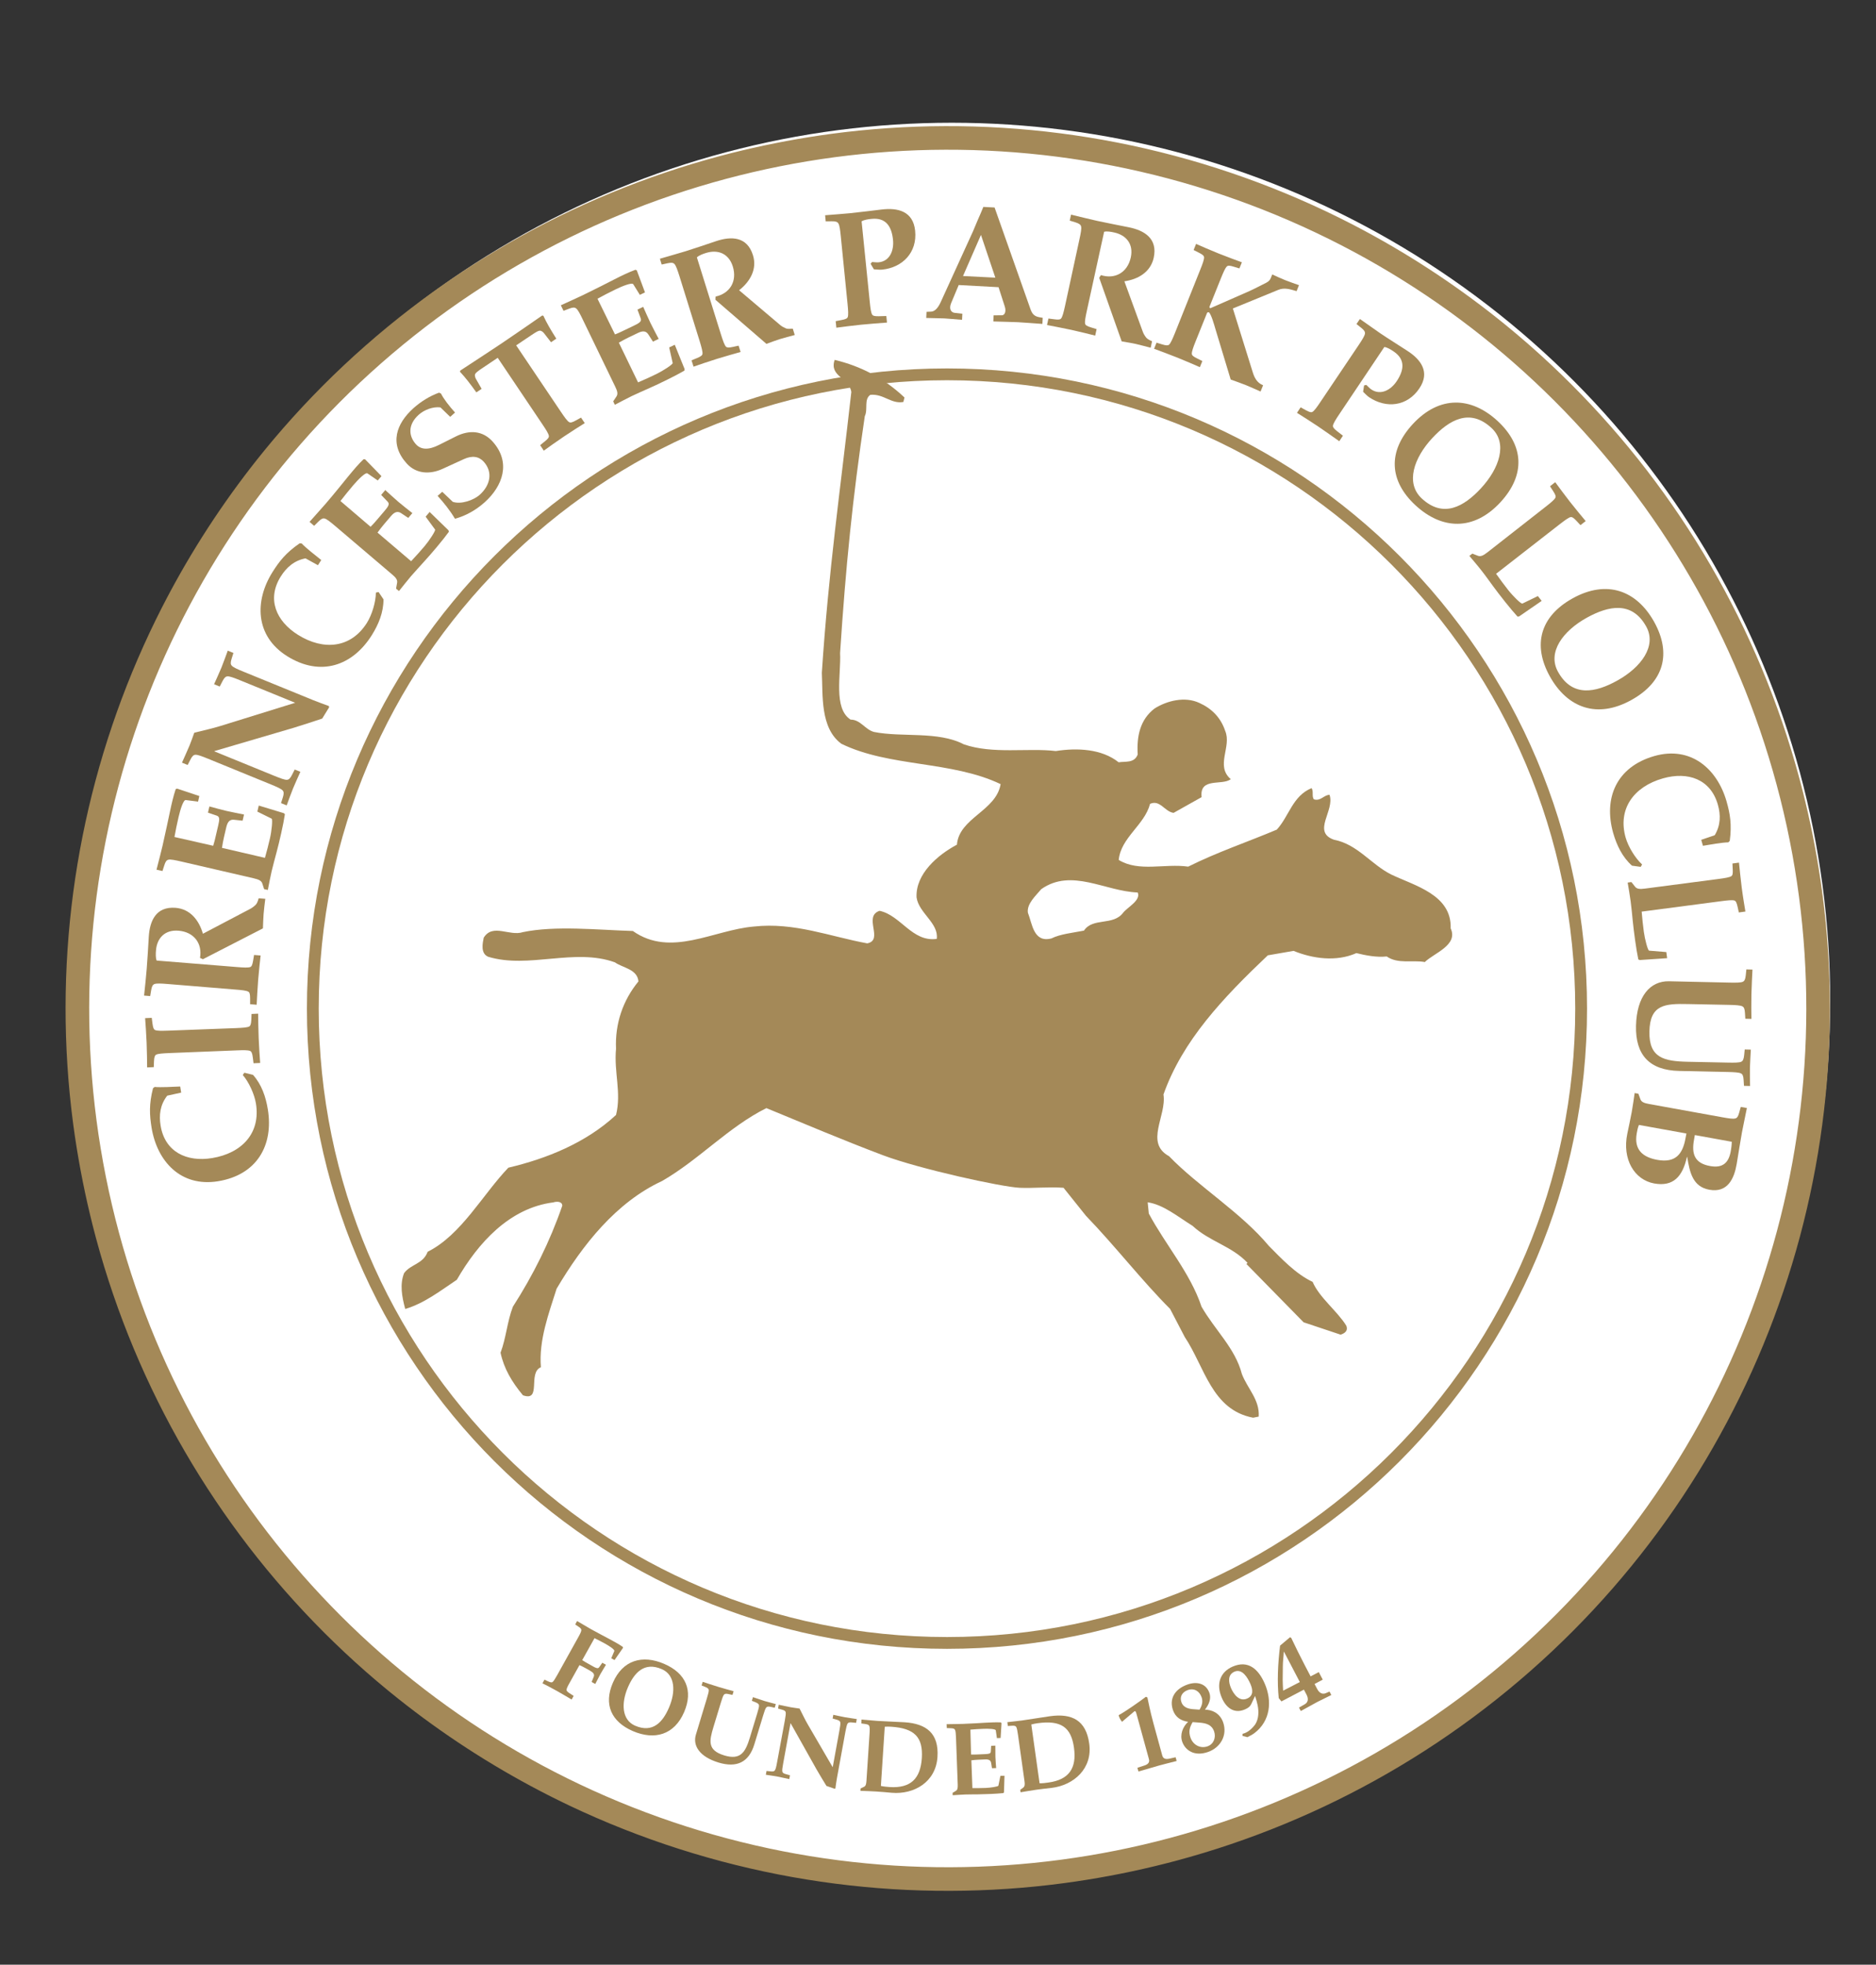 <?xml version="1.0" encoding="utf-8"?>
<!-- Generator: Adobe Illustrator 24.3.0, SVG Export Plug-In . SVG Version: 6.00 Build 0)  -->
<svg version="1.1" id="Layer_1" xmlns="http://www.w3.org/2000/svg" xmlns:xlink="http://www.w3.org/1999/xlink" x="0px" y="0px"
	 viewBox="0 0 251.94 263.79" style="enable-background:new 0 0 251.94 263.79;" xml:space="preserve">
<rect x="0" y="0" width="251.94" height="263.79" fill="#333333" stroke="none"/>
<style type="text/css">
	.st0{fill:#FFFFFF;}
	.st1{fill:none;}
	.st2{clip-path:url(#SVGID_2_);fill:none;}
	.st3{clip-path:url(#SVGID_2_);fill:none;stroke:#A48958;stroke-width:1.585;}
	.st4{clip-path:url(#SVGID_2_);fill:#A48958;}
	.st5{clip-path:url(#SVGID_2_);fill:none;stroke:#A48958;stroke-width:3.17;}
	.st6{fill:#A48958;}
</style>
<circle class="st0" cx="127.82" cy="134.45" r="117.97"/>
<g>
	<path class="st1" d="M127.18,253.85c65.4,0,118.42-53.02,118.42-118.43C245.6,70.02,192.58,17,127.18,17
		C61.78,17,8.76,70.02,8.76,135.42C8.76,200.83,61.78,253.85,127.18,253.85"/>
</g>
<g>
	<defs>
		<path id="SVGID_1_" d="M8.76,135.42c0,65.41,53.02,118.42,118.43,118.42S245.6,200.83,245.6,135.42
			C245.6,70.02,192.59,17,127.18,17S8.76,70.02,8.76,135.42"/>
	</defs>
	<clipPath id="SVGID_2_">
		<use xlink:href="#SVGID_1_"  style="overflow:visible;"/>
	</clipPath>
	<path class="st2" d="M127.18,251.41c64.05,0,115.98-51.93,115.98-115.98c0-64.05-51.93-115.98-115.98-115.98
		C63.13,19.44,11.2,71.37,11.2,135.42C11.2,199.48,63.13,251.41,127.18,251.41"/>
	<path class="st2" d="M127.18,220.59c47.03,0,85.16-38.13,85.16-85.17c0-47.03-38.13-85.16-85.16-85.16
		c-47.04,0-85.17,38.13-85.17,85.16C42.02,182.46,80.15,220.59,127.18,220.59"/>
	<path class="st3" d="M127.18,220.59c47.03,0,85.16-38.13,85.16-85.17c0-47.03-38.13-85.16-85.16-85.16
		c-47.04,0-85.17,38.13-85.17,85.16C42.02,182.46,80.15,220.59,127.18,220.59z"/>
	<path class="st4" d="M33.98,144.32c1.16,1.3,1.72,2.96,1.99,4.64c0.78,4.79-1.44,8.78-6.68,9.64c-5.04,0.82-8.19-2.7-8.93-7.17
		c-0.28-1.73-0.36-3.16,0.19-5.32l0.22-0.17c0.82,0.08,2.47-0.02,3.43-0.06l0.13,0.82l-1.87,0.41c-0.95,1.21-1.13,2.6-0.89,4.03
		c0.57,3.49,3.46,4.92,6.92,4.35c4.01-0.66,6.53-3.36,5.88-7.33c-0.2-1.24-0.94-2.87-1.77-3.83l0.22-0.3L33.98,144.32z"/>
	<path class="st4" d="M31.68,138.04c0.93-0.04,1.53-0.08,1.79-0.22c0.17-0.09,0.25-0.33,0.28-0.89l0.03-0.79l0.89-0.04
		c0.01,0.87,0.02,2.05,0.07,3.3c0.05,1.28,0.14,2.44,0.2,3.32l-0.89,0.04l-0.1-0.79c-0.07-0.55-0.17-0.78-0.35-0.86
		c-0.27-0.12-0.87-0.12-1.8-0.08l-9.05,0.36c-0.93,0.04-1.53,0.08-1.79,0.22c-0.17,0.09-0.25,0.33-0.28,0.88l-0.03,0.79l-0.89,0.04
		c-0.01-0.88-0.02-2.05-0.07-3.32c-0.05-1.26-0.14-2.43-0.2-3.3l0.89-0.04l0.1,0.78c0.07,0.55,0.17,0.78,0.35,0.86
		c0.27,0.12,0.87,0.11,1.8,0.08L31.68,138.04z"/>
	<path class="st4" d="M22.55,132.12c-0.93-0.08-1.53-0.1-1.8,0c-0.23,0.09-0.36,0.29-0.45,0.84l-0.13,0.78l-0.82-0.07
		c0.14-1.4,0.27-2.48,0.35-3.56c0.12-1.44,0.19-2.87,0.28-4.32c0.13-2.17,0.98-4.11,3.61-3.9c1.95,0.16,3.14,1.66,3.66,3.48
		l6.37-3.35c0.25-0.13,0.52-0.34,0.74-0.56c0.17-0.18,0.26-0.45,0.38-0.85l0.89,0.07c-0.08,0.68-0.18,1.37-0.23,2.05
		c-0.05,0.64-0.06,1.28-0.09,1.92l-8.06,4.14l-0.39-0.18c0.34-1.94-0.81-3.48-2.89-3.65c-1.81-0.15-2.89,0.98-3.02,2.64
		c-0.04,0.44-0.06,1.02,0.09,1.37l10.77,0.87c0.93,0.08,1.53,0.1,1.8,0c0.18-0.07,0.29-0.3,0.38-0.84l0.13-0.78l0.88,0.07
		c-0.09,0.87-0.23,2.03-0.33,3.29c-0.1,1.27-0.15,2.45-0.2,3.32l-0.88-0.07l0-0.79c0-0.56-0.07-0.8-0.24-0.89
		c-0.25-0.15-0.85-0.22-1.78-0.29L22.55,132.12z"/>
	<path class="st4" d="M28.63,113.56c0.15-0.47,0.26-0.92,0.36-1.38l0.32-1.37c0.17-0.73,0.22-1.15-0.18-1.29l-1.2-0.41l0.19-0.83
		c0.77,0.2,1.52,0.42,2.3,0.6c0.78,0.18,1.57,0.32,2.35,0.48l-0.19,0.83l-1.11-0.12c-0.62-0.08-0.91,0.27-1.08,1l-0.32,1.37
		c-0.1,0.46-0.19,0.92-0.26,1.4l5.77,1.34c0.25-0.86,0.47-1.75,0.68-2.64c0.22-0.95,0.38-2.53,0.22-2.62l-1.92-0.95l0.19-0.81
		l3.36,1.02l0.15,0.14c-0.2,1.37-0.76,3.78-1.12,5.12c-0.22,0.85-0.46,1.69-0.66,2.54c-0.2,0.87-0.36,1.73-0.51,2.51l-0.5-0.11
		l-0.24-0.75c-0.12-0.38-0.47-0.54-1.14-0.7l-9.68-2.24c-0.91-0.21-1.5-0.33-1.79-0.26c-0.24,0.05-0.4,0.24-0.56,0.77l-0.24,0.75
		l-0.8-0.18c0.34-1.37,0.63-2.41,0.81-3.22c0.45-1.95,0.73-3.37,0.99-4.56c0.25-1.17,0.46-2.08,0.77-3.02l0.18-0.09l3,1l-0.17,0.75
		l-1.66-0.21c-0.33-0.03-0.74,1.34-0.96,2.29c-0.21,0.89-0.39,1.79-0.55,2.67L28.63,113.56z"/>
	<path class="st4" d="M27.96,101.88c-0.86-0.35-1.42-0.56-1.72-0.54c-0.24,0.01-0.43,0.17-0.68,0.67l-0.36,0.7l-0.76-0.31
		c0.34-0.78,0.7-1.55,1.03-2.34c0.23-0.55,0.41-1.12,0.62-1.68c1.18-0.3,2.41-0.56,3.56-0.92l9.99-3.1l-7.37-3.01
		c-0.86-0.35-1.43-0.56-1.72-0.54c-0.24,0.02-0.43,0.17-0.68,0.67l-0.36,0.7l-0.76-0.31c0.33-0.74,0.68-1.49,0.99-2.24
		c0.3-0.75,0.57-1.52,0.85-2.27l0.76,0.31l-0.24,0.76c-0.17,0.53-0.15,0.77,0.02,0.95c0.2,0.22,0.74,0.47,1.61,0.82l9.33,3.81
		c0.72,0.29,1.48,0.56,2.1,0.79l0.03,0.17l-0.93,1.51c-1.27,0.42-2.58,0.86-3.84,1.24l-10.62,3.12l-0.02,0.04l8.03,3.28
		c0.86,0.35,1.43,0.56,1.72,0.54c0.25-0.02,0.43-0.17,0.68-0.67l0.36-0.71l0.76,0.31c-0.33,0.74-0.67,1.47-0.98,2.22
		c-0.31,0.75-0.58,1.54-0.86,2.29l-0.76-0.31l0.24-0.75c0.17-0.53,0.14-0.77-0.02-0.95c-0.2-0.22-0.75-0.47-1.61-0.82L27.96,101.88z
		"/>
	<path class="st4" d="M51.5,80.47c0.01,1.74-0.66,3.36-1.56,4.8c-2.58,4.12-6.88,5.64-11.38,2.83c-4.32-2.71-4.38-7.44-1.97-11.28
		c0.93-1.48,1.82-2.61,3.65-3.87l0.28,0.02c0.56,0.61,1.87,1.62,2.62,2.22l-0.44,0.7l-1.67-0.92c-1.51,0.28-2.56,1.21-3.33,2.44
		c-1.88,3-0.65,5.97,2.32,7.83c3.44,2.15,7.12,1.79,9.26-1.62c0.67-1.07,1.19-2.78,1.2-4.05l0.36-0.08L51.5,80.47z"/>
	<path class="st4" d="M49.77,70.73c0.35-0.35,0.66-0.7,0.96-1.06l0.91-1.07c0.48-0.57,0.73-0.92,0.43-1.23l-0.88-0.92l0.55-0.65
		c0.59,0.53,1.16,1.07,1.77,1.59c0.61,0.52,1.24,1,1.87,1.5l-0.55,0.65l-0.93-0.62c-0.51-0.35-0.93-0.18-1.41,0.39l-0.91,1.07
		c-0.3,0.36-0.59,0.73-0.88,1.13l4.51,3.84c0.62-0.65,1.23-1.34,1.82-2.03c0.63-0.75,1.5-2.08,1.4-2.22l-1.27-1.73l0.54-0.63
		l2.52,2.45l0.07,0.2c-0.81,1.13-2.41,3.01-3.35,4.03c-0.58,0.65-1.18,1.29-1.75,1.95c-0.58,0.68-1.11,1.37-1.61,1.99l-0.39-0.33
		l0.14-0.78c0.07-0.39-0.16-0.7-0.69-1.14l-7.57-6.44c-0.71-0.6-1.18-0.98-1.47-1.05c-0.24-0.06-0.46,0.03-0.85,0.42l-0.56,0.56
		l-0.62-0.53c0.93-1.06,1.67-1.86,2.21-2.49c1.3-1.52,2.2-2.66,2.97-3.6c0.76-0.92,1.36-1.64,2.07-2.32l0.2,0l2.21,2.27l-0.5,0.58
		l-1.38-0.95c-0.28-0.18-1.27,0.85-1.91,1.59c-0.59,0.7-1.17,1.41-1.72,2.12L49.77,70.73z"/>
	<path class="st4" d="M59.39,66.03l1.42,1.35c1.11,0.38,2.81-0.22,3.63-0.96c1.35-1.21,1.82-2.98,0.53-4.42
		c-0.64-0.71-1.54-0.88-2.69-0.35l-2.84,1.3c-1.7,0.78-3.56,0.69-4.83-0.73c-2.37-2.64-1.39-5.34,0.91-7.41
		c0.98-0.88,2.19-1.64,3.45-2.09l0.26,0.13c0.32,0.67,1.11,1.69,1.88,2.54l-0.65,0.58l-1.31-1.27c-0.98-0.13-2.18,0.32-2.92,0.99
		c-1.47,1.32-1.37,2.84-0.38,3.95c0.67,0.74,1.66,0.83,3.12,0.09l2.25-1.13c1.82-0.91,3.61-0.79,4.94,0.69
		c2.52,2.81,1.34,5.99-1.07,8.15c-1.14,1.02-2.52,1.82-3.99,2.21c-0.69-1.15-1.48-2.13-2.33-3.07L59.39,66.03z"/>
	<path class="st4" d="M75.31,55.27c0.52,0.77,0.87,1.26,1.13,1.41c0.17,0.1,0.42,0.04,0.9-0.23l0.69-0.38l0.5,0.74
		c-0.74,0.47-1.73,1.08-2.78,1.79c-1.06,0.71-2.01,1.4-2.72,1.91l-0.49-0.74l0.62-0.5c0.44-0.35,0.58-0.55,0.55-0.75
		c-0.04-0.29-0.36-0.8-0.88-1.57l-5.99-8.91l-2.07,1.39c-0.48,0.32-0.97,0.65-0.99,0.9c-0.01,0.14,0.02,0.34,0.14,0.55l0.76,1.33
		l-0.71,0.47c-0.84-1.17-1.46-1.98-2.2-2.77l0.05-0.16c1.87-1.23,3.73-2.43,5.52-3.63c1.8-1.21,3.62-2.48,5.46-3.75l0.17,0.02
		c0.45,0.98,0.97,1.86,1.74,3.08L74,45.95l-0.94-1.21c-0.15-0.19-0.32-0.29-0.46-0.33c-0.24-0.08-0.73,0.25-1.21,0.57l-2.07,1.39
		L75.31,55.27z"/>
	<path class="st4" d="M82.59,44.9c0.46-0.17,0.88-0.38,1.3-0.58l1.27-0.61c0.67-0.32,1.04-0.55,0.89-0.95l-0.44-1.19l0.77-0.37
		c0.33,0.73,0.63,1.45,0.98,2.17c0.35,0.72,0.73,1.42,1.1,2.13l-0.77,0.37l-0.6-0.94c-0.33-0.53-0.78-0.54-1.45-0.21l-1.27,0.61
		c-0.42,0.2-0.83,0.43-1.26,0.68l2.58,5.33c0.82-0.35,1.66-0.73,2.48-1.13c0.88-0.43,2.21-1.29,2.17-1.47l-0.47-2.09l0.75-0.36
		l1.32,3.26l-0.02,0.21c-1.2,0.7-3.42,1.78-4.69,2.34c-0.79,0.36-1.6,0.7-2.39,1.08c-0.8,0.39-1.57,0.81-2.27,1.17l-0.22-0.46
		l0.44-0.66c0.22-0.33,0.13-0.71-0.17-1.32l-4.33-8.95c-0.4-0.84-0.68-1.37-0.92-1.55c-0.19-0.15-0.43-0.16-0.95,0.04l-0.74,0.28
		l-0.36-0.74c1.28-0.59,2.27-1.03,3.02-1.39c1.8-0.87,3.09-1.54,4.17-2.09c1.06-0.54,1.91-0.95,2.83-1.29l0.18,0.08l1.1,2.96
		l-0.69,0.33l-0.88-1.42c-0.18-0.28-1.5,0.26-2.39,0.69c-0.82,0.4-1.64,0.82-2.42,1.25L82.59,44.9z"/>
	<path class="st4" d="M91.26,37.12c-0.28-0.89-0.48-1.45-0.68-1.67c-0.17-0.18-0.4-0.22-0.95-0.1l-0.77,0.17l-0.24-0.78
		c1.35-0.4,2.4-0.68,3.43-1c1.38-0.43,2.73-0.9,4.11-1.36c2.06-0.69,4.18-0.63,4.96,1.89c0.58,1.86-0.37,3.53-1.86,4.7l5.49,4.65
		c0.21,0.19,0.51,0.35,0.79,0.47c0.23,0.09,0.51,0.07,0.93,0.04l0.26,0.85c-0.66,0.18-1.34,0.35-1.99,0.55
		c-0.61,0.19-1.21,0.42-1.81,0.64l-6.85-5.92l0.02-0.43c1.92-0.42,2.93-2.05,2.31-4.05c-0.54-1.73-1.99-2.3-3.58-1.81
		c-0.43,0.13-0.97,0.33-1.24,0.6l3.22,10.31c0.28,0.89,0.48,1.45,0.68,1.67c0.13,0.14,0.38,0.16,0.93,0.04l0.77-0.17l0.27,0.85
		c-0.84,0.24-1.97,0.55-3.17,0.92c-1.22,0.38-2.33,0.77-3.15,1.05l-0.27-0.85l0.73-0.3c0.51-0.21,0.71-0.36,0.74-0.56
		c0.04-0.29-0.12-0.87-0.39-1.76L91.26,37.12z"/>
	<path class="st4" d="M112.92,31.77c-0.09-0.93-0.17-1.52-0.33-1.77c-0.13-0.21-0.35-0.3-0.91-0.29l-0.79,0.01l-0.08-0.82
		c1.4-0.12,2.49-0.18,3.31-0.27c1.44-0.15,2.86-0.33,4.29-0.5c2.16-0.26,4.22,0.22,4.49,2.85c0.3,2.94-1.71,4.94-4.42,5.22
		c-0.38,0.04-0.8-0.03-1.12-0.04l-0.44-0.74l0.19-0.24c0.3,0.01,0.6,0.07,0.9,0.04c1.5-0.15,2.06-1.61,1.92-3
		c-0.18-1.81-0.95-3.03-2.88-2.83c-0.44,0.04-1.01,0.12-1.34,0.33l1.09,10.75c0.09,0.93,0.17,1.52,0.33,1.77
		c0.1,0.17,0.35,0.23,0.9,0.22l1-0.03l0.09,0.88c-1.08,0.09-2.25,0.16-3.5,0.29c-1.27,0.13-2.43,0.29-3.3,0.4l-0.09-0.88l0.78-0.15
		c0.55-0.1,0.77-0.21,0.84-0.4c0.1-0.28,0.06-0.88-0.03-1.8L112.92,31.77z"/>
	<path class="st4" d="M128.75,38.27l-1.02,2.44c-0.34,0.83,0.06,1.25,0.45,1.29l1.06,0.12l-0.04,0.82c-1.02-0.07-1.79-0.16-2.4-0.19
		c-0.62-0.03-1.39-0.02-2.41-0.06l0.04-0.82l0.64-0.03c0.56-0.04,0.97-0.64,1.26-1.27l4.34-9.51l0.63-1.5l0.39-0.89l0.37-0.89
		l1.51,0.08l4.83,13.68c0.21,0.57,0.47,0.91,1.12,1.04l0.51,0.09l-0.04,0.82c-1.42-0.09-2.46-0.19-3.29-0.23
		c-0.83-0.04-1.89-0.05-3.3-0.1l0.04-0.82l1.13-0.01c0.34-0.01,0.6-0.48,0.36-1.2l-0.83-2.57L128.75,38.27z M129.33,37.06l4.34,0.22
		l-1.93-5.74L129.33,37.06z"/>
	<path class="st4" d="M144.95,32.2c0.2-0.91,0.31-1.5,0.24-1.79c-0.06-0.24-0.24-0.39-0.77-0.56l-0.76-0.23l0.18-0.8
		c1.37,0.32,2.42,0.6,3.48,0.83c1.42,0.31,2.82,0.57,4.24,0.86c2.13,0.42,3.94,1.52,3.38,4.1c-0.42,1.91-2.07,2.89-3.94,3.16
		l2.47,6.76c0.09,0.27,0.27,0.56,0.46,0.8c0.16,0.19,0.41,0.32,0.79,0.49l-0.19,0.87c-0.66-0.17-1.34-0.36-2-0.51
		c-0.62-0.14-1.26-0.23-1.89-0.34l-3.02-8.54l0.23-0.36c1.88,0.59,3.56-0.33,4.01-2.37c0.39-1.78-0.59-2.99-2.21-3.35
		c-0.44-0.1-1-0.2-1.37-0.1l-2.31,10.56c-0.2,0.91-0.31,1.5-0.24,1.79c0.04,0.19,0.25,0.33,0.79,0.49l0.75,0.23l-0.19,0.87
		c-0.85-0.21-1.99-0.5-3.21-0.77c-1.25-0.27-2.4-0.48-3.26-0.65l0.19-0.87l0.79,0.1c0.55,0.08,0.8,0.04,0.92-0.12
		c0.18-0.23,0.33-0.81,0.53-1.72L144.95,32.2z"/>
	<path class="st4" d="M161.17,36.26c0.35-0.86,0.55-1.43,0.53-1.72c-0.01-0.2-0.2-0.37-0.69-0.61l-0.71-0.36l0.33-0.82
		c0.8,0.35,1.87,0.82,3.06,1.3c1.17,0.47,2.27,0.86,3.09,1.17l-0.33,0.82l-0.76-0.23c-0.53-0.17-0.78-0.17-0.92-0.04
		c-0.22,0.2-0.46,0.75-0.81,1.61l-1.53,3.81c-0.03,0.08,0.03,0.16,0.13,0.19l5.24-2.3c0.67-0.3,1.57-0.78,2.24-1.11
		c0.32-0.16,0.52-0.37,0.61-0.61l0.21-0.51c0.58,0.26,1.18,0.55,1.77,0.78c0.59,0.24,1.22,0.44,1.82,0.66l-0.32,0.8
		c-0.87-0.25-1.63-0.51-2.46-0.17l-6.1,2.5l2.67,8.56c0.21,0.68,0.54,1.41,1.39,1.75l-0.34,0.84c-0.66-0.29-1.3-0.59-1.97-0.86
		c-0.67-0.27-1.36-0.5-2.04-0.75l-2.05-6.78c-0.22-0.76-0.55-1.89-0.85-2.23c-0.15-0.08-0.26,0.02-0.29,0.1l-1.5,3.73
		c-0.35,0.87-0.55,1.43-0.53,1.73c0.01,0.2,0.2,0.37,0.7,0.61l0.71,0.36l-0.33,0.82c-0.8-0.35-1.87-0.82-3.04-1.29
		c-1.19-0.48-2.29-0.87-3.11-1.18l0.33-0.82l0.75,0.23c0.53,0.16,0.78,0.17,0.93,0.04c0.22-0.2,0.46-0.75,0.81-1.61L161.17,36.26z"
		/>
	<path class="st4" d="M182.43,46.38c0.52-0.77,0.83-1.28,0.88-1.58c0.03-0.24-0.08-0.45-0.52-0.8l-0.62-0.49l0.46-0.68
		c1.16,0.8,2.03,1.44,2.72,1.91c1.2,0.81,2.42,1.56,3.63,2.35c1.83,1.17,3.11,2.86,1.64,5.05c-1.64,2.45-4.46,2.72-6.73,1.21
		c-0.32-0.21-0.59-0.53-0.83-0.75l0.13-0.85l0.3-0.07c0.22,0.2,0.42,0.44,0.67,0.61c1.26,0.84,2.62,0.07,3.4-1.09
		c1.01-1.51,1.2-2.94-0.41-4.02c-0.37-0.25-0.86-0.55-1.24-0.59l-6.02,8.98c-0.52,0.77-0.83,1.28-0.88,1.58
		c-0.03,0.19,0.12,0.4,0.55,0.74l0.79,0.61l-0.49,0.74c-0.89-0.62-1.84-1.31-2.88-2.01c-1.06-0.71-2.06-1.33-2.8-1.8l0.49-0.74
		l0.69,0.38c0.49,0.27,0.73,0.33,0.9,0.23c0.25-0.15,0.61-0.64,1.12-1.41L182.43,46.38z"/>
	<path class="st4" d="M201.48,67.46c-3.56,3.83-7.82,3.69-11.4,0.37c-3.5-3.25-3.77-7.2-0.33-10.91c3.56-3.83,7.82-3.69,11.4-0.37
		C204.64,59.8,204.92,63.75,201.48,67.46 M192.35,58.82c-2.49,2.68-3.62,6.05-1.42,8.1c2.9,2.7,5.67,1.1,7.94-1.34
		c2.49-2.68,3.64-6.07,1.44-8.11C197.4,54.76,194.62,56.38,192.35,58.82"/>
	<path class="st4" d="M200.92,77.04c0.52,0.73,1.06,1.47,1.63,2.19c0.6,0.77,1.73,1.89,1.9,1.81l2.08-1.01l0.51,0.65l-3.04,2.09
		l-0.2,0.02c-0.94-1.02-2.47-2.97-3.28-4.08c-0.52-0.7-1.02-1.42-1.56-2.1c-0.55-0.71-1.13-1.37-1.63-1.97l0.4-0.31l0.74,0.29
		c0.37,0.14,0.72-0.02,1.26-0.44l7.83-6.13c0.73-0.57,1.19-0.96,1.32-1.22c0.09-0.18,0.01-0.42-0.29-0.88l-0.43-0.66l0.7-0.55
		c0.52,0.7,1.21,1.65,2,2.66c0.78,0.99,1.53,1.89,2.09,2.56l-0.7,0.55l-0.54-0.58c-0.38-0.41-0.59-0.54-0.78-0.5
		c-0.29,0.06-0.77,0.42-1.51,0.99L200.92,77.04z"/>
	<path class="st4" d="M219.08,93.99c-4.58,2.54-8.58,1.08-10.95-3.19c-2.31-4.17-1.34-8.02,3.08-10.47
		c4.58-2.53,8.58-1.07,10.95,3.19C224.47,87.7,223.51,91.54,219.08,93.99 M213.1,82.94c-3.2,1.77-5.32,4.63-3.87,7.25
		c1.92,3.47,5.05,2.81,7.96,1.19c3.2-1.77,5.34-4.64,3.89-7.26C219.16,80.66,216.01,81.33,213.1,82.94"/>
	<path class="st4" d="M219.17,116.23c-1.3-1.16-2.05-2.74-2.52-4.37c-1.33-4.67,0.41-8.89,5.52-10.35c4.91-1.4,8.45,1.73,9.7,6.09
		c0.48,1.68,0.72,3.1,0.43,5.31l-0.2,0.19c-0.83,0.01-2.45,0.3-3.4,0.46l-0.23-0.8l1.81-0.62c0.8-1.32,0.82-2.72,0.42-4.11
		c-0.97-3.4-4-4.48-7.38-3.52c-3.9,1.11-6.1,4.09-5,7.96c0.35,1.21,1.27,2.74,2.21,3.6l-0.19,0.32L219.17,116.23z"/>
	<path class="st4" d="M220.47,122.4c0.07,0.89,0.17,1.8,0.29,2.71c0.13,0.97,0.53,2.51,0.71,2.53l2.31,0.19l0.11,0.82l-3.68,0.25
		l-0.19-0.08c-0.29-1.36-0.61-3.81-0.75-5.19c-0.09-0.87-0.16-1.74-0.28-2.61c-0.12-0.88-0.27-1.75-0.4-2.52l0.5-0.07l0.49,0.62
		c0.24,0.31,0.63,0.35,1.31,0.26l9.86-1.29c0.92-0.12,1.51-0.22,1.76-0.38c0.17-0.11,0.22-0.35,0.19-0.91l-0.04-0.79l0.88-0.12
		c0.09,0.87,0.2,2.03,0.36,3.3c0.16,1.25,0.36,2.4,0.5,3.27l-0.88,0.12l-0.17-0.77c-0.12-0.54-0.23-0.76-0.42-0.83
		c-0.28-0.09-0.88-0.03-1.8,0.09L220.47,122.4z"/>
	<path class="st4" d="M232.25,131.93c0.93,0.02,1.53,0.01,1.8-0.11c0.22-0.1,0.34-0.31,0.4-0.87l0.08-0.79l0.82,0.02
		c-0.04,0.87-0.11,2.04-0.14,3.32c-0.03,1.26-0.01,2.43,0,3.3l-0.82-0.02l-0.05-0.79c-0.03-0.55-0.14-0.77-0.36-0.88
		c-0.26-0.13-0.86-0.17-1.79-0.19l-5.5-0.11c-3.13-0.07-5.1,0.08-5.18,3.68c-0.07,3.56,1.96,4,5.17,4.07l5.35,0.11
		c0.93,0.02,1.53,0.01,1.8-0.11c0.22-0.1,0.34-0.31,0.4-0.86l0.08-0.79l0.82,0.02c-0.04,0.81-0.1,1.64-0.12,2.45
		c-0.02,0.81,0.01,1.62,0.02,2.43l-0.82-0.02l-0.05-0.79c-0.03-0.55-0.14-0.77-0.36-0.88c-0.26-0.13-0.86-0.17-1.79-0.19l-6.48-0.14
		c-4.06-0.08-5.9-2.19-5.82-6.04c0.09-4.02,1.92-6.05,4.43-6L232.25,131.93z"/>
	<path class="st4" d="M234.6,148.77c-0.27,1.38-0.51,2.44-0.66,3.26c-0.26,1.44-0.44,2.65-0.71,4.26c-0.33,1.93-1.2,3.9-3.67,3.45
		c-2.23-0.4-2.64-2.34-2.97-4.39l-0.04-0.01c-0.59,2.66-1.85,4.01-4.39,3.56c-2.69-0.49-4.32-3.27-3.62-6.67
		c0.19-0.94,0.42-1.94,0.6-2.94c0.16-0.88,0.27-1.75,0.39-2.53l0.5,0.09l0.27,0.74c0.14,0.37,0.49,0.52,1.17,0.64l9.78,1.77
		c0.92,0.17,1.51,0.25,1.79,0.17c0.24-0.06,0.39-0.25,0.53-0.79l0.21-0.76L234.6,148.77z M220.1,151.04
		c-0.16,0.41-0.22,0.72-0.29,1.12c-0.4,2.24,0.84,3.22,2.76,3.57c2.45,0.44,3.41-0.77,3.79-2.91l0.12-0.63L220.1,151.04z
		 M227.61,152.4l-0.11,0.63c-0.34,1.87,0.04,3.15,2.16,3.53c1.7,0.31,2.49-0.44,2.77-1.97c0.08-0.42,0.13-0.84,0.14-1.29
		L227.61,152.4z"/>
	
		<ellipse transform="matrix(0.981 -0.196 0.196 0.981 -24.026 27.485)" class="st5" cx="127.18" cy="135.42" rx="116.84" ry="116.84"/>
	<path class="st4" d="M78.19,222.9c0.27,0.18,0.54,0.33,0.81,0.48l0.62,0.35c0.43,0.24,0.69,0.35,0.84,0.13l0.43-0.61l0.49,0.27
		c-0.23,0.39-0.49,0.8-0.74,1.24c-0.24,0.44-0.46,0.9-0.7,1.34l-0.49-0.27l0.27-0.65c0.16-0.36-0.02-0.6-0.44-0.84l-0.62-0.35
		c-0.27-0.15-0.54-0.29-0.84-0.42l-1.27,2.28c-0.29,0.51-0.46,0.85-0.47,1.04c0,0.12,0.1,0.25,0.4,0.45l0.56,0.36l-0.27,0.49
		c-0.62-0.36-1.27-0.76-1.99-1.16c-0.73-0.41-1.42-0.76-1.93-1.02l0.27-0.49l0.47,0.22c0.33,0.15,0.49,0.18,0.6,0.11
		c0.16-0.11,0.35-0.43,0.64-0.94l2.77-4.98c0.29-0.51,0.46-0.85,0.47-1.04c0.01-0.16-0.08-0.29-0.39-0.49l-0.43-0.29l0.25-0.46
		c0.8,0.46,1.41,0.83,1.88,1.1c0.95,0.53,1.8,0.96,2.5,1.34c0.69,0.37,1.23,0.67,1.76,1.03l0.03,0.13l-1.14,1.64l-0.44-0.24
		l0.41-0.97c0.08-0.2-0.71-0.7-1.27-1.01c-0.33-0.18-0.86-0.46-1.39-0.72L78.19,222.9z"/>
	<path class="st4" d="M91.87,229.89c-1.31,3.03-3.95,3.8-6.89,2.53c-2.88-1.25-3.94-3.57-2.67-6.49c1.31-3.03,3.95-3.8,6.89-2.53
		C92.08,224.64,93.14,226.96,91.87,229.89 M84.33,226.54c-0.92,2.12-0.84,4.38,0.96,5.16c2.39,1.03,3.72-0.49,4.55-2.42
		c0.92-2.12,0.85-4.39-0.96-5.17C86.51,223.08,85.17,224.61,84.33,226.54"/>
	<path class="st4" d="M94.94,228c0.17-0.56,0.27-0.93,0.24-1.11c-0.03-0.16-0.14-0.26-0.48-0.4l-0.48-0.19l0.15-0.49
		c0.55,0.18,1.27,0.43,2.07,0.67c0.79,0.24,1.53,0.44,2.08,0.59l-0.15,0.5l-0.51-0.11c-0.36-0.08-0.51-0.05-0.62,0.06
		c-0.13,0.14-0.25,0.49-0.42,1.05l-1.01,3.32c-0.57,1.89-0.81,3.11,1.45,3.8c2.23,0.68,2.86-0.47,3.45-2.41l0.98-3.22
		c0.17-0.56,0.27-0.93,0.24-1.11c-0.03-0.15-0.14-0.26-0.48-0.4l-0.48-0.19l0.15-0.49c0.51,0.17,1.02,0.35,1.53,0.51
		c0.51,0.15,1.03,0.28,1.54,0.42l-0.15,0.49l-0.5-0.11c-0.36-0.08-0.51-0.05-0.62,0.06c-0.13,0.13-0.25,0.49-0.42,1.05l-1.19,3.9
		c-0.74,2.45-2.38,3.19-4.81,2.46c-2.53-0.77-3.5-2.25-3.04-3.76L94.94,228z"/>
	<path class="st4" d="M105.4,231.01c0.1-0.58,0.16-0.95,0.11-1.13c-0.04-0.15-0.17-0.25-0.52-0.34l-0.5-0.14l0.09-0.51
		c0.55,0.11,1.09,0.24,1.64,0.34c0.39,0.07,0.77,0.11,1.16,0.17c0.36,0.69,0.69,1.42,1.08,2.09l3.37,5.79l0.9-4.93
		c0.11-0.58,0.16-0.95,0.11-1.13c-0.05-0.15-0.17-0.24-0.52-0.34l-0.5-0.14l0.09-0.5c0.52,0.11,1.05,0.23,1.58,0.33
		c0.52,0.09,1.05,0.16,1.57,0.24l-0.09,0.51l-0.52-0.05c-0.36-0.04-0.51,0-0.61,0.13c-0.11,0.15-0.19,0.52-0.3,1.09l-1.14,6.24
		c-0.09,0.48-0.15,0.98-0.21,1.4l-0.1,0.04l-1.1-0.38c-0.45-0.73-0.91-1.49-1.33-2.22l-3.47-6.18l-0.03,0l-0.98,5.37
		c-0.11,0.58-0.16,0.95-0.11,1.13c0.05,0.15,0.17,0.24,0.52,0.33l0.5,0.14l-0.09,0.51c-0.52-0.11-1.04-0.23-1.56-0.33
		c-0.52-0.1-1.06-0.17-1.59-0.25l0.09-0.51l0.52,0.05c0.36,0.04,0.51,0,0.6-0.13c0.11-0.15,0.2-0.52,0.3-1.09L105.4,231.01z"/>
	<path class="st4" d="M116.77,232.88c0.04-0.59,0.05-0.96-0.03-1.14c-0.06-0.14-0.2-0.22-0.56-0.27l-0.51-0.07l0.03-0.52
		c0.92,0.07,1.63,0.14,2.17,0.18c0.91,0.06,2.36,0.11,3.59,0.18c3,0.19,4.64,1.53,4.44,4.65c-0.21,3.38-3.15,5.07-6.13,4.82
		c-0.7-0.06-1.38-0.13-2.08-0.17c-0.7-0.05-1.38-0.06-2.14-0.09l0.02-0.32l0.46-0.22c0.23-0.11,0.3-0.34,0.33-0.78L116.77,232.88z
		 M118.3,239.79c0.4,0.09,0.81,0.12,1.2,0.15c2.78,0.17,4.12-1.11,4.3-3.9c0.17-2.76-0.95-4-4.13-4.2c-0.28-0.02-0.56-0.02-0.85,0
		L118.3,239.79z"/>
	<path class="st4" d="M130.41,235.57c0.32,0.02,0.63,0,0.94-0.01l0.92-0.04c0.49-0.02,0.77-0.06,0.79-0.32l0.05-0.8l0.56-0.02
		c0.01,0.51,0,0.99,0.01,1.5c0.02,0.5,0.06,1,0.1,1.51l-0.56,0.02l-0.11-0.69c-0.06-0.39-0.33-0.51-0.81-0.49l-0.92,0.04
		c-0.31,0.01-0.61,0.04-0.93,0.08l0.14,3.73c0.59,0.01,1.19,0,1.79-0.02c0.64-0.02,1.67-0.19,1.7-0.3l0.27-1.32l0.55-0.02
		l-0.07,2.21l-0.07,0.12c-0.91,0.1-2.52,0.16-3.43,0.17c-0.57,0.01-1.15,0-1.72,0.02c-0.58,0.02-1.16,0.07-1.67,0.1l-0.01-0.32
		l0.44-0.27c0.22-0.13,0.26-0.37,0.25-0.81l-0.23-6.26c-0.02-0.59-0.05-0.96-0.14-1.13c-0.07-0.14-0.22-0.2-0.58-0.21l-0.52-0.02
		l-0.02-0.52c0.92-0.02,1.64-0.02,2.18-0.04c1.31-0.05,2.26-0.11,3.06-0.16c0.78-0.04,1.4-0.07,2.04-0.04l0.09,0.1l-0.12,1.99
		l-0.5,0.02l-0.15-1.04c-0.04-0.21-0.97-0.23-1.62-0.21c-0.6,0.02-1.2,0.06-1.79,0.11L130.41,235.57z"/>
	<path class="st4" d="M136.72,232.97c-0.08-0.58-0.15-0.95-0.25-1.11c-0.09-0.13-0.24-0.18-0.6-0.15l-0.52,0.03l-0.07-0.51
		c0.92-0.11,1.62-0.18,2.17-0.26c0.9-0.12,2.33-0.37,3.55-0.54c2.98-0.42,4.85,0.56,5.28,3.67c0.47,3.35-2.07,5.59-5.04,5.95
		c-0.69,0.08-1.38,0.15-2.07,0.25c-0.69,0.1-1.37,0.22-2.11,0.34l-0.05-0.32l0.41-0.31c0.2-0.16,0.23-0.4,0.17-0.83L136.72,232.97z
		 M139.61,239.43c0.41,0.01,0.81-0.04,1.2-0.1c2.75-0.38,3.81-1.91,3.42-4.68c-0.38-2.74-1.74-3.72-4.89-3.28
		c-0.28,0.04-0.55,0.09-0.84,0.17L139.61,239.43z"/>
	<path class="st4" d="M150.68,231.18c-0.25-0.32-0.39-0.61-0.45-0.89c0.92-0.5,2.62-1.69,3.66-2.47l0.2,0.09
		c0.14,0.66,0.37,1.84,0.81,3.46l1.19,4.34c0.13,0.46,0.5,0.51,0.94,0.42l0.85-0.19l0.14,0.5c-1.23,0.32-1.8,0.45-2.4,0.62
		c-0.58,0.16-1.15,0.35-2.73,0.79l-0.14-0.5l0.96-0.31c0.42-0.14,0.72-0.39,0.59-0.84l-1.64-5.97c-0.08-0.28-0.15-0.6-0.34-0.44
		L150.68,231.18z"/>
	<path class="st4" d="M162.42,227.3c0.26,0.75-0.03,1.51-0.6,2.25c0.8,0,1.96,0.35,2.44,1.69c0.61,1.73-0.34,3.4-2.03,3.99
		c-1.85,0.65-3.06-0.24-3.46-1.37c-0.34-0.96,0.07-2.01,0.79-2.68c-0.97-0.14-1.7-0.61-2.03-1.56c-0.51-1.45,0.14-2.8,1.93-3.44
		C160.65,225.75,161.94,225.96,162.42,227.3 M160.17,231.22c-0.42,0.71-0.57,1.28-0.29,2.09c0.34,0.96,1.3,1.51,2.29,1.16
		c0.83-0.29,1.16-1.2,0.88-2c-0.32-0.92-1.09-1.11-1.96-1.18L160.17,231.22z M161.09,229.55c0.37-0.59,0.47-1.14,0.28-1.67
		c-0.29-0.83-1.01-1.26-1.86-0.96c-0.72,0.26-1.12,0.87-0.85,1.62c0.28,0.79,1.05,0.92,1.76,0.96L161.09,229.55z"/>
	<path class="st4" d="M166.86,233.07l0.01-0.28c0.45-0.1,1.07-0.41,1.7-1.26c0.24-0.36,0.38-0.85,0.41-1.29
		c0.08-0.86-0.16-1.73-0.43-2.53l-0.5,1.06c-0.19,0.4-0.45,0.56-0.85,0.74c-1.46,0.64-2.54-0.22-3.11-1.54
		c-0.83-1.9-0.19-3.49,1.44-4.2c2.14-0.93,3.49,0.39,4.31,2.26c1.03,2.36,0.78,5.04-1.38,6.67c-0.29,0.22-0.63,0.38-0.94,0.54
		L166.86,233.07z M167.92,226.08c-0.35-0.79-1.08-2.09-2.14-1.63c-0.94,0.41-0.79,1.43-0.46,2.2c0.37,0.85,1.12,1.86,2.16,1.41
		C168.38,227.67,168.25,226.84,167.92,226.08"/>
	<path class="st4" d="M171.73,228c-0.23-2.2-0.12-4.58,0.18-7.05l1.34-1.13l0.16,0.1c0.58,1.21,1.17,2.42,1.79,3.61l0.81,1.55
		l1.09-0.57l0.02,0.02l0.52,0.99l-1.1,0.58l0.35,0.67c0.33,0.63,0.79,0.74,1.19,0.55l0.47-0.2l0.24,0.46
		c-0.81,0.41-1.35,0.66-1.89,0.94c-0.53,0.28-1.05,0.59-2.21,1.21l-0.24-0.46l0.78-0.45c0.39-0.22,0.56-0.66,0.23-1.29l-0.35-0.67
		l-3.02,1.58L171.73,228z M174.56,225.84l-2.13-4.08l-0.02,0.01c-0.03,0.65-0.13,1.3-0.13,1.96l-0.02,1.84
		c0,0.48,0.04,0.96,0.06,1.43L174.56,225.84z"/>
</g>
<path class="st6" d="M121.47,53.37l-0.15,0.6c-1.66,0.3-2.62-1.11-4.43-0.96c-0.9,0.6-0.3,1.96-0.75,2.86
	c-1.66,11.15-2.56,20.22-3.32,31.81c0.15,2.86-0.94,7.43,1.41,8.94c1.35,0,1.96,1.36,3.16,1.66c3.77,0.75,8.59-0.15,12.05,1.66
	c3.92,1.35,8.59,0.45,12.35,0.9c2.86-0.45,6.18-0.3,8.44,1.51c0.9-0.15,2.11,0.15,2.56-1.05c-0.15-2.41,0.3-4.67,2.26-6.17
	c1.66-1.05,4.07-1.66,6.02-0.75c1.66,0.75,2.87,1.96,3.47,3.76c0.9,2.11-1.36,4.67,0.75,6.48c-1.2,0.9-4.22-0.3-3.92,2.41
	l-3.76,2.11c-1.2-0.15-1.81-1.81-3.16-1.21c-0.75,2.86-3.92,4.52-4.21,7.53c2.71,1.66,6.17,0.45,9.33,0.9
	c3.92-1.96,7.98-3.31,11.9-4.97c1.66-1.81,2.11-4.52,4.67-5.57c0.3,0.45,0,1.05,0.3,1.5c0.91,0.3,1.36-0.6,2.11-0.6
	c0.75,2.11-2.41,4.97,0.6,6.03c3.16,0.6,4.97,3.31,7.69,4.67c3.16,1.51,8.13,2.71,7.98,7.23c1.05,2.26-2.26,3.32-3.47,4.52
	c-1.66-0.3-3.61,0.3-5.12-0.75c-1.36,0.15-2.86-0.15-4.07-0.45c-2.71,1.2-5.87,0.75-8.44-0.3l-3.46,0.6
	c-6.03,5.72-11.45,11.45-14.01,18.68c0.45,2.86-2.56,6.48,0.75,8.29c3.92,4.06,9.64,7.53,13.41,12.05c1.65,1.66,3.61,3.77,5.87,4.82
	c0.9,2.11,3.31,3.92,4.52,5.88c0.3,0.75-0.3,1.06-0.76,1.21l-4.97-1.66l-7.68-7.83l0.15-0.15c-2.11-2.26-5.12-2.86-7.38-4.97
	c-1.96-1.21-3.92-2.86-6.03-3.16l0.15,1.51c2.26,4.22,5.57,7.98,7.08,12.5c1.81,3.16,4.52,5.57,5.42,9.04
	c0.75,1.96,2.41,3.46,2.26,5.72l-0.75,0.15c-5.57-1.06-6.48-6.78-9.19-10.85l-1.96-3.76c-3.77-3.77-7.38-8.44-11.3-12.5l-3.01-3.76
	c-1.96-0.15-4.05,0.08-5.88,0c-2.44-0.11-13.49-2.53-18.37-4.37c-5.27-1.99-10.54-4.22-15.66-6.33c-5.12,2.56-9.04,6.93-14.01,9.79
	c-6.17,2.86-10.69,8.59-14.16,14.46c-1.05,3.31-2.41,6.93-2.11,10.54c-1.81,0.76,0.15,4.67-2.41,3.77
	c-1.51-1.81-2.56-3.61-3.01-5.72c0.75-1.96,0.9-4.22,1.66-6.18c2.71-4.22,4.97-8.74,6.63-13.55c0-0.6-0.75-0.6-1.21-0.45
	c-5.87,0.75-10.09,5.42-12.95,10.39c-2.26,1.51-4.37,3.16-6.93,3.92c-0.45-1.66-0.75-3.31-0.15-4.82c0.9-1.21,2.56-1.21,3.16-2.86
	c4.52-2.26,7.38-7.68,10.84-11.29c5.12-1.21,10.39-3.31,14.46-7.08c0.75-3.01-0.3-5.72,0-8.89c-0.15-3.32,0.9-6.48,3.01-9.04
	c-0.15-1.66-2.11-1.81-3.16-2.56c-5.42-1.96-11.6,0.9-17.02-0.75c-1.05-0.45-0.75-1.81-0.6-2.56c1.21-1.96,3.47-0.15,5.27-0.75
	c4.37-0.9,9.94-0.3,14.76-0.15c5.12,3.61,10.84-0.15,16.26-0.6c5.42-0.6,10.24,1.35,15.22,2.26c2.26-0.45-0.6-3.61,1.65-4.37
	c2.86,0.6,4.37,4.22,7.68,3.77c0.3-2.11-2.41-3.46-2.71-5.57c-0.15-3.16,2.86-5.72,5.42-7.08c0.3-3.61,5.27-4.52,5.87-8.13
	c-6.63-3.16-14.91-2.26-21.39-5.42c-2.86-2.11-2.47-6.52-2.62-9.53c0.91-13.77,2.45-24.29,3.96-37.7c-0.3-1.96-2.99-2.05-2.24-4.31
	C115.6,49.15,118.76,50.81,121.47,53.37 M152.79,119.83c-4.37-0.15-8.88-3.31-12.95-0.45c-0.75,0.9-1.96,1.96-1.8,3.16
	c0.6,1.51,0.75,4.07,3.16,3.46c1.21-0.6,2.86-0.75,4.37-1.05c1.21-1.81,3.92-0.6,5.27-2.41
	C151.44,121.79,153.25,120.88,152.79,119.83"/>
</svg>
